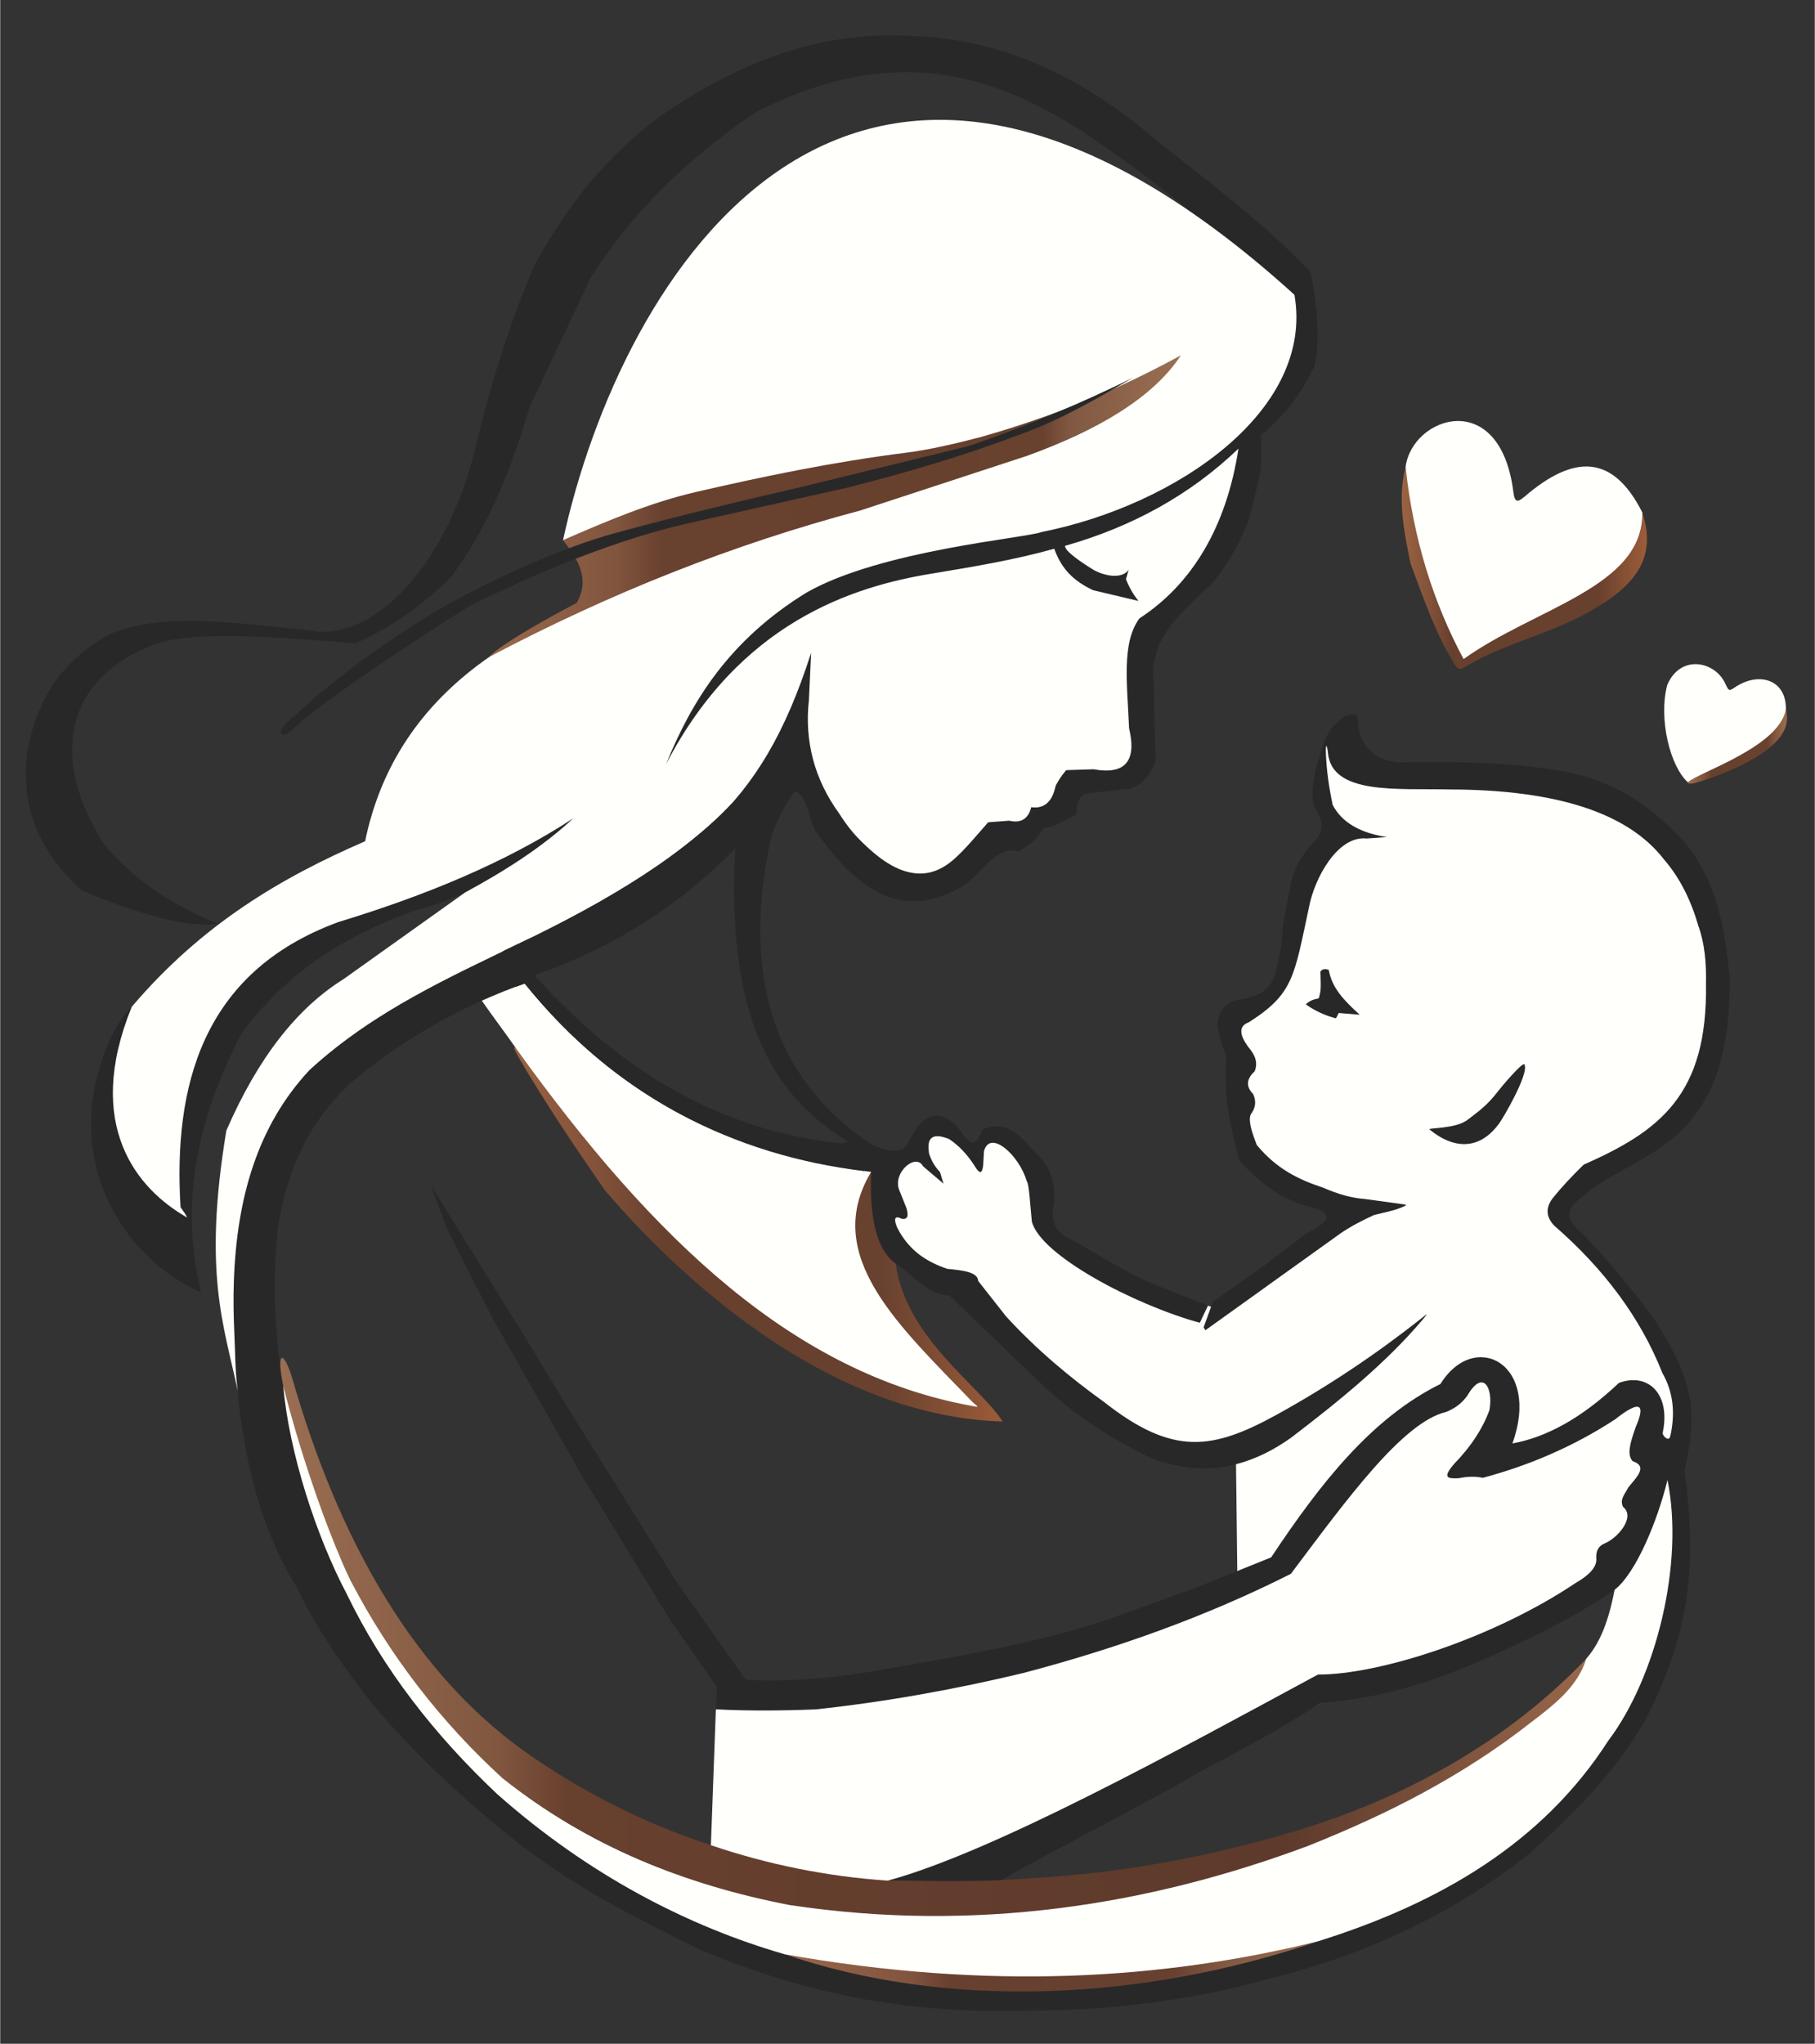 <?xml version="1.0" encoding="UTF-8"?>
<!DOCTYPE svg PUBLIC "-//W3C//DTD SVG 1.1//EN" "http://www.w3.org/Graphics/SVG/1.1/DTD/svg11.dtd">
<!-- Creator: CorelDRAW -->
<svg xmlns="http://www.w3.org/2000/svg" xml:space="preserve" width="1311px" height="1476px" version="1.1" style="shape-rendering:geometricPrecision; text-rendering:geometricPrecision; image-rendering:optimizeQuality; fill-rule:evenodd; clip-rule:evenodd"
viewBox="0 0 1311 1476.35"
 xmlns:xlink="http://www.w3.org/1999/xlink"
 xmlns:xodm="http://www.corel.com/coreldraw/odm/2003">
 <rect x="0" y="0" width="1311" height="1476.35" fill="#333333" stroke="none"/>
 <defs>
  <style type="text/css">
   <![CDATA[
    .fil0 {fill:#282829}
    .fil1 {fill:#282829}
    .fil8 {fill:#FFFFFC}
    .fil2 {fill:url(#id0)}
    .fil6 {fill:url(#id1)}
    .fil3 {fill:url(#id2)}
    .fil5 {fill:url(#id3)}
    .fil4 {fill:url(#id4)}
    .fil7 {fill:url(#id5)}
   ]]>
  </style>
  <linearGradient id="id0" gradientUnits="userSpaceOnUse" x1="1012.57" y1="410.3" x2="1189.73" y2="410.3">
   <stop offset="0" style="stop-opacity:1; stop-color:#9B6343"/>
   <stop offset="0.114" style="stop-opacity:1; stop-color:#825239"/>
   <stop offset="0.2" style="stop-opacity:1; stop-color:#68402E"/>
   <stop offset="0.549" style="stop-opacity:1; stop-color:#68402E"/>
   <stop offset="0.8" style="stop-opacity:1; stop-color:#68402E"/>
   <stop offset="0.894" style="stop-opacity:1; stop-color:#824E33"/>
   <stop offset="1" style="stop-opacity:1; stop-color:#9D5C39"/>
  </linearGradient>
  <linearGradient id="id1" gradientUnits="userSpaceOnUse" x1="371.28" y1="891.71" x2="724.24" y2="891.71">
   <stop offset="0" style="stop-opacity:1; stop-color:#9A6243"/>
   <stop offset="0.176" style="stop-opacity:1; stop-color:#815139"/>
   <stop offset="0.302" style="stop-opacity:1; stop-color:#68402E"/>
   <stop offset="0.58" style="stop-opacity:1; stop-color:#68402E"/>
   <stop offset="0.749" style="stop-opacity:1; stop-color:#68412F"/>
   <stop offset="1" style="stop-opacity:1; stop-color:#9B5B39"/>
  </linearGradient>
  <linearGradient id="id2" gradientUnits="userSpaceOnUse" x1="1219.27" y1="539.3" x2="1290.91" y2="539.3">
   <stop offset="0" style="stop-opacity:1; stop-color:#9D6D4E"/>
   <stop offset="0.141" style="stop-opacity:1; stop-color:#83573E"/>
   <stop offset="0.239" style="stop-opacity:1; stop-color:#68402E"/>
   <stop offset="0.8" style="stop-opacity:1; stop-color:#68412F"/>
   <stop offset="0.882" style="stop-opacity:1; stop-color:#83573E"/>
   <stop offset="1" style="stop-opacity:1; stop-color:#9E6E4E"/>
  </linearGradient>
  <linearGradient id="id3" gradientUnits="userSpaceOnUse" x1="565.66" y1="1420.44" x2="952.35" y2="1420.44">
   <stop offset="0" style="stop-opacity:1; stop-color:#99684C"/>
   <stop offset="0.239" style="stop-opacity:1; stop-color:#81543E"/>
   <stop offset="0.31" style="stop-opacity:1; stop-color:#68402F"/>
   <stop offset="0.729" style="stop-opacity:1; stop-color:#684030"/>
   <stop offset="0.816" style="stop-opacity:1; stop-color:#815741"/>
   <stop offset="1" style="stop-opacity:1; stop-color:#9A6E52"/>
  </linearGradient>
  <linearGradient id="id4" gradientUnits="userSpaceOnUse" x1="202.34" y1="1183.37" x2="1145.8" y2="1183.37">
   <stop offset="0" style="stop-opacity:1; stop-color:#996E52"/>
   <stop offset="0.165" style="stop-opacity:1; stop-color:#815740"/>
   <stop offset="0.22" style="stop-opacity:1; stop-color:#68402E"/>
   <stop offset="0.769" style="stop-opacity:1; stop-color:#5D3A2C"/>
   <stop offset="1" style="stop-opacity:1; stop-color:#98674A"/>
  </linearGradient>
  <linearGradient id="id5" gradientUnits="userSpaceOnUse" x1="353.03" y1="366.25" x2="852.97" y2="366.25">
   <stop offset="0" style="stop-opacity:1; stop-color:#9A694C"/>
   <stop offset="0.184" style="stop-opacity:1; stop-color:#81553E"/>
   <stop offset="0.251" style="stop-opacity:1; stop-color:#68412F"/>
   <stop offset="0.4" style="stop-opacity:1; stop-color:#68412F"/>
   <stop offset="0.478" style="stop-opacity:1; stop-color:#68402E"/>
   <stop offset="0.616" style="stop-opacity:1; stop-color:#68402E"/>
   <stop offset="0.8" style="stop-opacity:1; stop-color:#68412F"/>
   <stop offset="0.839" style="stop-opacity:1; stop-color:#815841"/>
   <stop offset="1" style="stop-opacity:1; stop-color:#9A6F53"/>
  </linearGradient>
 </defs>
 <g id="Layer_x0020_1">
  <g id="_1934226611936">
   <path class="fil0" d="M476.93 563.13c17.43,-49.37 45.32,-94.97 99.11,-131.6 43.27,-27.74 92.63,-36.26 143.07,-41.07 63.68,-9.15 118.77,-31.15 164.27,-67.56 33.36,-30.06 58.36,-63.52 51.67,-109.96 -48.76,-37.66 -94.63,-78.94 -151.02,-116.58 -75.6,-49.31 -146.12,-61.34 -237.14,-15.9 -53.34,35.51 -92.28,76.07 -120.55,120.56 -14.57,30.91 -29.14,61.82 -43.72,92.73 -15.74,53.97 -33.93,92.2 -56.96,123.2 -20.72,20.39 -43.49,36.67 -68.89,47.69 -55.43,-4.16 -112.47,-9.2 -143.07,0 -69.88,25.55 -77.15,85.29 -38.42,145.73 23.19,27.35 51.51,44.46 82.13,56.96 -23,3.1 -57.69,-7.14 -98.03,-23.84 -33.38,-29.67 -44.71,-63.6 -39.74,-100.68 7.9,-44.47 30.67,-68.8 59.61,-84.79 35.22,-13.95 72.32,-10.48 144.88,-2.54 42.81,8.08 96.03,-41.28 118.75,-129.94 10.28,-44.15 23.83,-88.31 42.39,-132.47 24.78,-46.2 55.54,-83.08 92.74,-109.96 55.42,-37.97 114.96,-61.78 182.81,-56.96 63.01,2.1 122.04,29.36 176.77,77.01 39.21,30.76 76.61,59.46 109.11,93.1 5.94,28.67 6.25,52.92 2.92,68.35 -13.67,27.7 -32.64,48.87 -55.01,59.49 -29.07,27.53 -60.32,46.78 -96.01,61.06 -34.91,12.34 -76.73,21.15 -120.41,28.32 -26.5,4.45 -52.27,11.18 -79.63,23.35 -53.26,26.98 -98.59,69.55 -121.63,126.3z"/>
   <path class="fil1" d="M769.37 394.29c-0.4,0.02 0.59,2.02 1.51,2.99 4.08,4.32 19.11,16.11 25.98,17.3 8.42,1.45 13.33,2.04 18.44,-3.11 -0.37,2.22 -1.58,4.74 -1.95,6.96 1.86,5.78 5.64,10.7 9.06,15.69 -10.96,-2.59 -21.92,-5.18 -32.88,-7.77 -11.68,-4.8 -22.54,-13.84 -27.99,-29.95 2.24,-1.88 4.85,-2.64 7.83,-2.11z"/>
   <path class="fil1" d="M373.88 712.31c-41.25,15.09 -81.35,37.71 -117.92,67.62 -30.63,26.7 -48.15,62.4 -55.07,105.39 -7.89,69.18 3.97,120.58 14.28,173.38 15.4,55.8 36,95.42 56.94,132.36 21.41,31.69 41.72,63.34 90.6,108.34 36.48,30.43 77.66,57.46 123.75,80.91 36.32,17.79 75.09,30.67 114.91,41.47 62.1,15.72 124.19,17.79 186.3,14.28 52.62,-3.57 103.5,-14.24 154.74,-30.47 57.71,-18.96 108.91,-41.82 151.35,-75.06 30.53,-23.77 55.83,-53.08 75.34,-87.57 20.08,-33.18 31.56,-67.54 35.39,-124.15 3.85,-34.03 0.02,-51.23 -0.15,-47.1 -0.82,19.81 -24.9,73.08 -37.96,76.74 -21.36,14.66 -44.02,26.76 -70.33,39.21 -44.09,20.68 -86.48,38.51 -142.48,42.38 -25.8,17.74 -56.21,33.64 -86.35,49.64 -46.41,26.96 -107.06,57.14 -145.18,79.18 -26.88,0.39 -54.96,1.08 -81.61,-0.35 56.66,-16.5 145.45,-61.53 157.56,-68.24 53.62,-25.68 103.27,-54.36 154.08,-80.63 25.12,-2.18 47.48,-6.95 70.85,-14.95 43.19,-12.88 83.88,-28.69 125.15,-57.95 4.06,-4.09 5.78,-7.66 5.02,-15.08 -0.9,-8.73 16.93,-4.03 21.84,-26.39 1.03,-4.71 -6.01,-7.68 -3.11,-13.84 4.47,-9.52 14.2,-15.07 12.04,-22.92 -0.58,-2.13 -4.93,-0.35 -7.28,-7.97 0.74,-9.38 3.77,-16.51 7.2,-25.13 2.6,-6.87 0.8,-11.52 -7.35,-6.22 -11.78,7.25 -23.42,15.26 -35.2,22.51 -22.02,10.45 -44.77,19.87 -70.04,25.84 -16.17,-0.83 -25.61,2.18 -26.16,-0.81 -0.98,-5.4 19.79,-21.05 30.92,-48.14 1.33,-7.83 -0.98,-23.65 -10.14,-17.68 -7.86,9.58 -11.08,14.83 -21.13,19.04 -22.37,9.7 -37.77,23.37 -52.27,40.84 -19.49,25.61 -40.43,50.49 -59.92,76.1 -72.38,39.24 -191.52,75.79 -271.97,88.39 -46.94,9.34 -94.71,12.9 -143.47,9.52 0.23,-5.44 0.46,-10.88 0.68,-16.32 -11.1,-15.86 -22.21,-31.73 -33.31,-47.59 -21.08,-34.45 -42.16,-68.9 -63.24,-103.35 -21.75,-38.3 -43.51,-76.6 -65.27,-114.91 -10.88,-21.3 -21.76,-42.61 -32.64,-63.91 -4.07,-10.88 -8.15,-21.76 -12.23,-32.64 23.39,37.72 46.78,75.43 70.17,113.14 10.1,16.66 20.19,33.32 30.28,49.97 25.96,41.55 51.93,83.09 77.89,124.63 16.46,23.22 32.92,46.44 49.38,69.66 35,1.82 69.38,-1.87 103.47,-8.23 54.87,-9.65 116.5,-19.97 166.66,-38.5 18.22,-6.57 36.45,-13.13 54.67,-19.69 18.23,-7.35 36.45,-14.7 54.67,-22.05 5.29,-7.64 10.58,-15.29 15.88,-22.93 7.44,-10.29 14.89,-20.57 22.33,-30.86 11.59,-14.67 22.99,-28.11 33.81,-37.62 14.74,-15.3 31.99,-25.57 50.26,-33.81 6.27,-8.58 13.68,-17.31 21.63,-19.14 13.15,-2.24 20.62,1.54 29.7,10.41 10.03,11.8 8.33,29.5 0.7,51.65 24.47,-3.8 48.81,-18.77 76.96,-43.74 9.33,-5.34 21.17,-2.23 27.91,6.29 4.89,5.6 6.91,13.14 3.72,29.73 1.02,2.85 3.19,4.83 4.89,3.97 3.15,-10.25 5.78,-26.31 -5.9,-47.4 -4.66,-11.92 -9.94,-21.68 -15.29,-31.15 -16.56,-28.88 -38.11,-53.03 -62.02,-74.96 -5.16,-4.26 -7.23,-9.94 -1.76,-19.1 6.27,-9.13 13.69,-17.58 22.93,-24.99 14.46,-6.88 29.1,-14.59 44.38,-25.57 12.22,-9.41 22.85,-20.63 29.98,-35.86 9.73,-20.81 14.12,-42.85 14.4,-65.84 -1.96,-15.09 -3.91,-30.18 -5.87,-45.27 -5.87,-20.76 -15.23,-37.64 -27.63,-51.14 -20.66,-23.49 -48.01,-34.25 -77.96,-40.09 -28.39,-6.23 -57.6,-8.74 -87.85,-6.61 -26.19,1.5 -44.7,-1.32 -56.66,-6.04 -21.38,-8.55 -16.11,-21.65 -18.41,-26.55 -1.42,-3.01 -0.68,16.9 4.33,43.08 8.18,20.05 42.77,23.61 42.2,23.71 -6.67,1.18 -28.21,-1.81 -33.98,6.02 -11.12,10.93 -21.18,23.85 -25.32,44.13 -7.9,37.45 -2.94,40.44 -20.22,66.08 -6.4,6.79 -14.47,12.26 -23.32,17.1 -6.45,3.15 -8.15,8.74 1.55,20.21 4.58,6.28 5.49,11.33 2.73,15.16 -4.98,5.64 -7.23,11.17 -1.17,16.33 3.83,10 0.02,9.83 -1.69,14.9 -1.81,5.37 -0.04,11.39 4.41,22.03 16.67,19.97 36.21,27.19 55.98,33.43 11.74,6.12 47.89,7.99 52.22,9.7 2.27,0.89 -4.07,3.28 -23.44,7.42 -7.68,4.14 -15.37,8.28 -23.05,12.42 -14.98,10.64 -29.95,21.28 -44.93,31.92 -17.03,12.61 -44.82,33.44 -55.15,39.67 -2.22,1.34 2.51,-10.07 6.67,-21.34 12.02,-8.48 24.04,-16.95 36.06,-25.42 10.48,-7.97 20.97,-15.93 31.45,-23.89 17.51,-8.7 21,-15.62 1.02,-19.53 -13.75,-4.42 -29.03,-10.34 -49.56,-33.36 -2.89,-11.42 -6.09,-23.11 -8.58,-40.62 -1.01,-11.1 -1.8,-20.13 -0.84,-34.31 -1.54,-5.83 -3.05,-7.02 -5.64,-18.36 -1.99,-10.34 2.83,-19.16 11.64,-22.06 17.13,-2.4 26.19,-7.31 29.25,-19.34 3.71,-11.88 5.06,-22.84 5.74,-33.98 1.37,-10.79 4.44,-21.59 5.82,-32.38 2.82,-11 7.61,-18.72 14.88,-26.97 8.06,-7.96 10,-13.67 3.04,-25.93 -4.21,-6.81 -1.89,-18.59 0.02,-28.91 4.1,-12.66 5.72,-22.53 12.42,-30.45 5.14,-5.38 10.09,-10.04 15.23,-8.55 1.95,-0.48 3.23,1.5 3.08,8.74 2.92,16.7 13.56,24.45 29.82,25.7 36.37,-0.64 72.41,-0.31 106.92,4.63 48.38,6.23 74.6,27.41 98.43,52.25 24.5,29.01 29.68,64.17 33.17,98.37 0.59,59.14 -14.16,91.77 -37.53,113.09 -21.73,19.97 -47.46,26.99 -68.88,45.24 -11.72,8.79 -13.56,15.53 0.51,27.24 18.77,20.01 36.42,40.57 51.92,62.2 29.05,45.42 30.53,67.05 21.29,108.82 11.77,82.74 -3.01,130.52 -29.08,181.49 -21.72,37.02 -51.76,67.01 -82.68,94.72 -55.1,43.77 -118.67,73.53 -189.69,90.99 -53.7,14.89 -112.1,22.89 -177.35,22.62 -93.94,2.51 -166.79,-16.59 -231.84,-43.7 -48.42,-23.9 -95.61,-47.46 -139.27,-83.16 -35.59,-28.85 -70.06,-60.91 -99.25,-96.24 -20.74,-26.37 -39.69,-53.64 -53.8,-83.34 -20.24,-32.53 -35.09,-75.34 -41.59,-133.32 -5.24,-59.47 -4.65,-105.34 0.78,-139.93 12.33,-54.39 36.5,-91.86 69.57,-116.61 20.61,-17.22 41.9,-31.82 64.14,-42.76 17.85,-8.83 35.7,-17.66 53.55,-26.49 1.35,-0.67 3.08,-2.25 3.69,-1.3 7.43,11.74 9.84,26.76 9.84,26.76z"/>
   <path class="fil1" d="M623.7 845.86c1.66,0.13 3.87,0.6 5.54,0.7 -2.42,19 1.44,55.98 17.73,66.28 13.76,8.7 22.46,22.31 38.85,23.11 23.37,22.16 47.87,46.2 71.25,68.36 24.7,21.96 48.8,36.41 73.51,48.58 37.08,14.47 68.49,8.03 98.51,-12.12 23.87,-13.83 93.64,-75.83 101.75,-91.66 0.57,-1.12 -15.98,12.53 -40.11,29.17 -20.98,16.28 -44.96,30.56 -69.8,44.39 -57.65,24.89 -69.29,24.67 -120.35,-7.48 -25.05,-19.72 -50.47,-39.29 -72.3,-62.33 -7.5,-9.32 -14.9,-18.02 -21.7,-27.53 -2.84,-9.55 -11.37,-6.64 -22.26,-8.73 -13.01,-4.01 -27.71,-12.55 -36.4,-30.06 -3.06,-7.24 -1,-8.09 3.49,-6.07 4.3,0.34 5.62,-2.08 3.32,-7.83 -1.74,-4.35 -3.48,-8.7 -5.22,-13.04 -2.1,-5.56 -0.18,-10.13 4.98,-15.51 6.82,-6.16 9.96,-4.94 14.7,1.27 4.12,3.25 8.23,6.49 12.34,9.73 -0.87,-2.85 -1.74,-5.69 -2.61,-8.54 -3.1,-3.45 -5.54,-7.25 -7.79,-13.06 -1.58,-12.53 4.04,-15.14 14.43,-10.66 7.13,5.18 13.08,10.7 16.84,16.84 5.01,8.49 7.63,9.78 7.91,-0.23 0.3,-3.62 0.15,-6.17 0.63,-9.25 3.41,-5.19 5.71,-6.32 13.88,-0.86 10.03,7.93 14.01,16.37 17.42,25.52 1.03,9.17 2.06,18.34 3.09,27.51 5.44,16.67 21.26,24.94 37.18,36.41 18.54,11.3 34.89,20.12 51.52,26.68 13.34,5.49 23.75,8.39 32.67,10.1 1.82,-3.99 3.25,-7.93 5.89,-12.35 -13.8,-5.71 -28.44,-11.06 -42.24,-16.76 -20.94,-9.55 -39.09,-21.66 -59.05,-32.3 -9.39,-5.34 -12.85,-12.54 -9.73,-26.92 0.14,-11.04 -1.72,-22.63 -10.89,-31.85 -7.05,-6.98 -12.81,-14.55 -18.8,-17.97 -7.74,-4.79 -14.38,-5.09 -22.65,-1.2 -3.03,11.87 -8.9,11.58 -14.91,1.2 -10.4,-12.82 -20.79,-15.99 -31.19,-3.82 -2.04,3.18 -4.08,6.35 -6.12,9.52 -3.33,10.81 -13.6,9.62 -26.35,4.16 -0.69,-0.3 -1.58,-1.13 -1.91,-0.63 -6.05,9.08 -5.05,19.23 -5.05,19.23z"/>
   <path class="fil1" d="M556.76 605.17c3.83,-11.57 9.44,-22.85 17.37,-33.77 9.29,3.9 9.72,18.87 14.58,28.3 28.6,41.11 60.8,65.93 103.76,42.02 15.13,-6.96 26.34,-32.34 43.74,-26.58 8.2,-6.11 13.16,-8.71 17.7,-17.15 8.82,-0.07 17.17,-7.15 23.46,-9.44 0.33,-10.51 2.98,-15.48 10.9,-15.77 8.01,-0.85 20.54,-2.23 28.55,-3.09 9.42,-3.84 15.37,-11.16 18,-21.44 -1.14,-20.87 -0.74,-41.73 -1.89,-62.6 1.07,-26.44 18.84,-42.24 42.74,-64.26 10.19,-12.24 19.15,-27.68 26.06,-45.05 2.85,-10.02 4.49,-17.31 6.8,-26.49 2.3,-9.22 3.11,-19.76 2.47,-30.78 -0.06,-1.16 -0.54,-6.63 -0.24,-7.77 0.83,-3.04 -8.3,9.12 -16.15,12.8 -8.39,46.49 -24.02,73.44 -41.37,95.71 -9.05,11.92 -19.71,19.28 -30.19,26.91 -6.99,10.51 -10.19,23.8 -9.51,39.12 0.57,20.82 1.55,35.53 2.71,47.65 2.57,23.56 -11.71,23.14 -26.39,22.21 -8.9,0.78 -10.81,-0.15 -19.71,0.64 -4.1,3.99 -7.62,9.68 -8.96,15.52 -2.39,8.2 -7.95,11.79 -16.33,11.27 -2.12,7.41 -6.73,11.57 -15.94,9.72 -5.05,0.39 -10.1,0.77 -15.15,1.16 -7.13,7.91 -14.26,15.81 -21.38,23.71 -15.68,14.88 -33.29,18.55 -54.03,3.89 -15.05,-11.02 -28.17,-24.53 -37.32,-43.14 -7.25,-10.43 -14.03,-24.44 -17.49,-57.14 0.78,-16.59 1.56,-33.17 2.33,-49.76 -7.8,18.79 -14.88,37.52 -21.67,53.06 -9.58,20.27 -21.33,40.25 -36.04,56.2 -0.33,0.35 -0.48,0.82 -0.7,1.19 -0.74,1.24 -2.26,1.83 -1.93,2.93 3.71,12.24 32.49,19.71 31.22,20.22z"/>
   <path class="fil1" d="M90.18 732.99c-2.34,2.8 -4.33,6.13 -6.7,9.45 -44.33,86.04 0.54,163.96 61.62,191.25 -14.82,-61.61 -4.81,-121.83 29.52,-187.66 30.72,-40.92 69.63,-68.41 124.84,-88.27 44.15,-10.82 80.23,-37.79 115.55,-66.27 10.41,-8.4 8.92,-6.96 -0.92,-0.39 -54.67,36.5 -108.35,51.83 -169.89,75.01 -78.97,31.1 -121.15,88.22 -115.31,179.31 0.47,8.89 0.93,17.78 1.39,26.66 0.84,1.26 1.67,2.51 2.51,3.76 2.75,4.14 2.99,4 -1.27,1.19 -36.22,-23.97 -63.85,-64.34 -39.04,-142.42 2.95,-9.27 4.68,-9.96 -2.3,-1.62z"/>
   <path class="fil2" d="M1015.36 337.37c5.92,47.42 18.79,95.87 39.55,133.71 3.34,6.08 1.89,5.46 6.54,1.47 34.38,-29.48 126.5,-46.72 124.96,-102.35 9.03,27.81 0.2,49.16 -33.26,68.65 -28.49,18.03 -65.52,25.28 -93.58,42.19 -6.11,3.68 -6.38,2.93 -10.5,-3.97 -12.33,-20.67 -20.32,-43.58 -30.05,-69.74 -5.21,-24.76 -9.47,-48.11 -3.66,-69.96z"/>
   <path class="fil3" d="M1286.79 519.1c-8.33,17.76 -33.54,29.23 -61.29,41.5 -8.45,3.74 -8.45,7.34 0.95,4.46 21.89,-6.71 65.67,-23.79 64.43,-47.05 -0.56,-10.51 -1.88,-3.63 -4.09,1.09z"/>
   <path class="fil4" d="M211.52 997.43c32.54,112.33 86.71,214.12 175.72,273.56 37.02,25.04 77.41,45.46 122.03,60.55 38.98,13.19 81.3,22.06 127.32,26.65 36.84,0.64 73.57,1.59 110.38,-1.52 62.72,-3.7 122.33,-14.75 179.62,-31.32 73.88,-20.75 155.11,-59.85 219.21,-127.03 -1.89,7.49 -5.66,14.63 -11.81,21.27 -33.64,37.32 -89.38,68.3 -142.99,93.95 -78.26,37.54 -160.86,56.74 -245.21,68.54 -74.45,8.13 -145.5,2.97 -218.81,-15.18 -70.66,-21.18 -133.22,-52.54 -185.34,-100.63 -36.09,-39.13 -70.06,-80.81 -93.35,-135.31 -22.16,-44.92 -35.77,-88.7 -44.2,-131.79 -4.78,-24.4 1.07,-23.69 7.43,-1.74z"/>
   <path class="fil5" d="M565.66 1411.32c29,4.46 66.01,9.86 96.6,12.1 48.2,4.6 96.4,4.31 144.6,0.98 32.16,-1.75 62.96,-5.6 92.25,-11.78 15.77,-3.14 37.47,-7.22 53.24,-10.36 -129.35,44.02 -269.79,49.33 -386.69,9.06z"/>
   <path class="fil6" d="M375.33 765.18c17.46,29.79 38.75,61.95 61.82,94.98 44.59,51.98 154,162.85 287.09,166.71 -16.32,-25.7 -70.03,-60.33 -77.27,-114.03 -13.56,-9.62 -19.07,-32.4 -17.73,-66.28 -1.06,2.01 -2.93,3.2 -3.93,5.23 -13.46,27.29 -19.28,57.9 24.23,106.03 18.58,18.74 37.92,39.73 56.51,58.47 -47.04,-7.27 -98.87,-33.98 -152.18,-67.89 -73.97,-48.66 -148.3,-144.5 -174.31,-182.57 -5.87,-8.59 -12.86,-15.37 -4.23,-0.65z"/>
   <path class="fil7" d="M852.97 256.76c-35.66,60.87 -164.87,88.7 -263.98,122.68 -17.68,4.4 -134.19,42.14 -197.25,76.24 -21.05,11.39 -36.89,20.56 -38.4,20.04 -3.14,-1.1 17.53,-16.29 63.13,-40.16 9.96,-17.41 0.93,-31.69 -9.86,-45.34 69.19,-33.44 143.73,-48.18 219.31,-59.79 64.97,-5.31 143.56,-28.78 227.05,-73.67z"/>
   <path class="fil8" d="M1101.14 358.9c36.11,-31.09 64.09,-30.63 85.27,11.3 0.75,54.06 -77.55,68.84 -129.14,105.9 -21.83,-40.6 -36.33,-86.75 -41.91,-138.73 4.69,-36.62 68.25,-57.98 77.85,17.94 0.91,7.2 2.61,8.18 7.93,3.59z"/>
   <path class="fil8" d="M1246.22 493.6c-7.2,-15.73 -32.2,-21.46 -41.88,1.33 -6.31,24.64 2.14,58.61 14.95,70.17 7.44,-7.19 65.4,-25.02 70.82,-52.47 0.52,-20.9 -18.01,-27.45 -35.07,-17.24 -5.7,3.41 -5.65,5.13 -8.82,-1.79z"/>
   <path class="fil8" d="M347.94 722.87c7.81,11.24 16.87,23.15 24.68,34.38 100.25,139.67 201.61,234.88 328.99,258.3 6.32,1.16 5.27,1.29 0.85,-2.81 -52.06,-54.18 -109.68,-105.45 -73.22,-166.18 -94.76,-12.18 -180.05,-49.22 -250.37,-136.04 -10.38,3.56 -20.67,7.82 -30.93,12.35z"/>
   <path class="fil8" d="M406.61 390.22c41.15,-189.2 206.53,-469.24 528.44,-177.28 14.62,83.39 -85.14,152.02 -182.85,171.43 -10.49,4.21 -116.22,13.09 -169.71,43.73 -55.86,34.35 -82.91,78.33 -101.44,123.95 53.12,-102.5 135.11,-128.42 191.79,-137.64 29.88,-4.98 59.79,-9.84 88.7,-18.01 5.59,15.82 15.15,23.72 27.99,29.95 10.96,2.59 21.92,5.18 32.88,7.77 -3.39,-4.14 -6.47,-9.2 -9.06,-15.69 0.52,-1.75 1.44,-5.21 1.95,-6.96 -3.66,5.92 -14.61,5.95 -25.16,0.32 -8.63,-5.3 -21.08,-13.6 -20.85,-17.47 48.26,-13.72 90.09,-36.52 125.32,-70.22 -8.61,56.44 -33.55,97.91 -71.56,122.62 -12.99,17.61 -8.8,47.22 -7.46,79.36 5.79,24.38 -3.4,33.65 -25.73,29.62 -6.57,0.21 -13.14,0.42 -19.71,0.64 -3.1,3.63 -5.61,7.39 -7.6,11.25 -2.65,12.73 -9.11,16.64 -17.69,15.54 -2,8.34 -7.4,11.77 -15.94,9.72 -5.05,0.39 -10.1,0.77 -15.15,1.16 -8.83,10.11 -16.62,19.48 -24.29,26.32 -9.19,8.2 -18.71,11.79 -29.28,10.39 -11.99,-1.6 -24.26,-8.79 -39.94,-24.83 -5.06,-5.18 -9.89,-11.47 -14.31,-18.51 -17.53,-24.22 -25.02,-51.78 -21.67,-81.7 0.54,-11.37 1.07,-22.74 1.6,-34.11 -19.02,59.07 -40.66,93.93 -70.96,122.99 -39.86,33.6 -86.61,66.37 -134.62,84.4 -54.72,26.64 -109.7,50.77 -156.9,94.08 -37.54,40.24 -52.5,92.48 -54.59,152.37 -0.44,12.84 -0.26,25.25 0.39,38.82 0.62,13.15 0.47,26.82 2.45,40.61 -10.09,-47.84 -25.31,-85.25 -8.26,-188.16 23.15,-53.32 51.65,-88.82 84.63,-109.36 29.29,-20.88 58.57,-41.75 87.86,-62.62 28.58,-15.49 55.51,-32.53 78.21,-53.6 -48.95,32.01 -106.63,55.75 -169.89,75.01 -99.27,36.45 -119.09,120.17 -113.92,205.97 1.77,2.48 4.25,5.83 4.68,7.38 -36.13,-20.49 -74.75,-66.66 -39.91,-152.18 50.76,-59.69 107.91,-93.29 168.59,-119.56 10.91,-52.83 39.1,-97.98 89.71,-133.17 87.97,-46.53 176.86,-81.5 267.93,-105.73 40.17,-13.16 80.34,-26.33 120.52,-39.5 51.72,-18.83 91.22,-42.12 111.17,-72.56 -46.09,25.11 -91.72,43.9 -143.94,58.79 -17.31,4.59 -37.55,9.36 -54.66,11.51 -52.92,6.66 -103.11,17.12 -151.17,28.23 -33.85,7.83 -65.81,21.47 -96.59,34.93z"/>
   <path class="fil8" d="M893.76 1134.88c-0.3,-25.72 -0.6,-51.44 -0.91,-77.16 14.24,-3.65 27.34,-10.31 39.65,-19.05 34.73,-26.54 68.43,-53.76 95.34,-85.57 4.44,-5.24 2.99,-3.96 -1.31,-0.56 -32.72,25.87 -67.31,48.98 -103.87,69.16 -46.79,25.86 -75.51,30.13 -124.92,-8.75 -25.02,-17.98 -48.99,-38.01 -70.96,-61.95 -6.73,-8.56 -13.47,-17.12 -20.2,-25.67 -0.2,-6.32 -10.89,-7.69 -22.26,-8.73 -14.51,-4.94 -27.67,-12.76 -36.4,-30.06 -2.56,-6.47 -1.54,-8.66 3.49,-6.07 4.27,0.65 5.03,-2.31 3.32,-7.83 -1.74,-4.35 -3.48,-8.7 -5.22,-13.04 -4.94,-12.41 11.95,-27.05 17.19,-17.15 4.94,4.21 9.88,8.43 14.83,12.64 -0.87,-2.85 -1.74,-5.69 -2.61,-8.54 -3.11,-3.1 -5.81,-7.22 -7.79,-13.06 -1.89,-10.76 1.45,-15.9 14.43,-10.66 7.3,4.86 13.1,11.28 17.96,18.68 4.97,8.5 6.03,4.96 6.67,0.13 0.19,-3.32 0.37,-6.65 0.56,-9.97 4.23,-16.26 25.49,2.77 30.88,21.57 1.74,1.62 2.55,18.03 3.7,29.12 6.03,24.36 73.68,60.08 121.37,73.19 1.96,-4.12 3.93,-8.23 5.89,-12.35 0.74,0.28 1.48,0.55 2.22,0.83 -1.79,4.94 -3.58,9.88 -5.37,14.82 0.44,0.7 0.88,1.39 1.31,2.08 32.55,-23.32 65.09,-46.64 97.63,-69.97 7.78,-5.34 15.97,-9.46 24.26,-13.27 6.62,-1.7 13.01,-2.72 19.3,-5.27 5.17,-2.08 4.86,-2.05 -0.12,-2.74 -8.5,-1.17 -17.01,-2.34 -25.51,-3.51 -9.37,-0.64 -19.64,-3.4 -30.82,-8.34 -16.95,-5.53 -33.38,-13.36 -47.61,-30.69 -3.63,-9.28 -6.3,-17.7 -4.41,-22.03 3.74,-5.02 4.06,-9.99 1.69,-14.9 -4.97,-5.05 -5.14,-10.45 1.17,-16.33 1.87,-4.65 1.42,-9.63 -2.73,-15.16 -8.42,-10.36 -9.45,-17.34 -1.55,-20.21 32.57,-20.73 32.71,-33.1 43.54,-83.18 3.87,-20.8 20.65,-51.9 41.62,-49.61 4.21,-0.3 8.42,-0.59 12.63,-0.88 2.74,-0.19 2.33,-0.09 -0.08,-0.51 -17.93,-3.08 -30.56,-10.48 -37.07,-22.86 -2.61,-12.41 -4.52,-25.05 -4.92,-38.03 -0.23,-7.52 1.04,-4.29 1.46,0.28 2.78,30.76 50.37,25.66 88.73,26.59 77.77,0.28 128.53,17.45 154,50.44 11.69,13.45 19.63,29.75 24.91,48.07 4.55,12.5 5.89,26.93 5.5,42.4 1.18,79.9 -33.6,105.9 -88.39,130.14 -8.45,8.28 -16.04,16.27 -22.93,24.99 -4.39,6.33 -4.35,12.7 1.76,19.1 35.73,30.99 62.39,66.62 78.05,106.32 7.66,13.45 9.16,27.46 6.33,42.91 -0.38,1.56 -0.64,3.24 -1.08,4 -0.93,1.57 -3.5,0.17 -4.78,-2.45 -0.25,-0.52 -0.2,-1.42 -0.02,-2.2 0.13,-0.52 0.33,-1.82 0.41,-2.28 4,-25.56 -11.57,-40.3 -32.22,-32.78 -27.44,25.97 -52.91,39.38 -76.96,43.74 20.79,-57.78 -27.33,-82.64 -52.03,-42.92 -49.88,24.63 -87.09,72.27 -122.28,125.22 -8.16,3.29 -16.31,6.58 -24.47,9.87z"/>
   <g>
    <path class="fil1" d="M959.87 700.68c2.23,12.76 10.77,21.68 20.55,30.67 2.34,2.15 2.05,1.66 -1.04,1.42 -3.91,-0.32 -7.83,-0.64 -11.74,-0.95 -0.72,-0.06 -0.56,-0.15 -0.89,0.51 -0.37,0.74 -0.74,1.49 -1.12,2.24 -0.72,1.45 -0.69,1.03 -2.43,0.54 -6.65,-1.88 -13.57,-5.15 -18.85,-8.85 -1.2,-0.84 -1.32,-0.63 -0.18,-1.56 2.3,-1.89 4.6,-2.77 7.35,-3.25 1.34,-0.24 1.08,-0.19 1.5,-1.62 1.7,-5.82 0.9,-12.06 0.74,-17.93 1.77,-2.28 3.81,-2.13 6.11,-1.22z"/>
    <path class="fil1" d="M1082.88 811.68c-22,29.86 -48.46,5.5 -50.24,4.16 -1.53,-1.16 19.09,-0.29 27.55,-6.95 6.53,-5.13 13.94,-9.88 22.25,-20.98 1.62,-2.17 17.5,-21.04 18.74,-19.03 3.78,6.13 -15.25,38.72 -18.3,42.8z"/>
   </g>
   <path class="fil8" d="M513.46 1332.94c1.2,-32.71 2.4,-65.43 3.59,-98.14 23.66,1.19 47.74,0.99 72.05,0.03 52.05,-5.59 101.75,-14.74 149.88,-26.24 67.66,-17.78 132.55,-40.94 193.51,-71.7 39.95,-53.22 80.87,-109.66 112.19,-116.94 5.89,-2.36 11.26,-5.94 15.52,-12.12 10.95,-18.78 18.65,-5.64 15.75,10.76 -4.93,13.51 -13.38,26.38 -25.27,38.62 -9.17,10.49 -4.99,10.98 3.02,10.64 5.96,-1.27 11.81,-1.51 17.49,-0.31 32.46,-8.71 64.51,-22.01 95.46,-42.17 17.88,-14.13 22.49,-11.78 14.86,5.76 -4.25,12.08 -6.17,19.67 -2.22,24.3 11.16,3.83 3.5,11.06 -3.1,19.12 -2.27,4.81 -6.38,8.4 -3.76,13.93 9.36,7.51 -4.03,22.56 -12.85,26.26 -5.08,2 -7.03,6.09 -6.39,11.92 -0.05,5.44 -4.94,11.12 -15.35,17.07 -59.34,39.75 -141.73,66.12 -185.77,65.91 -103.78,56.05 -234.63,128.14 -310.82,148.89 -44.48,-3.03 -87.08,-11.79 -127.79,-25.59z"/>
   <path class="fil8" d="M1145.8 1198.32c7.88,-9.04 15.24,-22.16 20.58,-49.87 15.79,-12.37 31.29,-50.9 38.19,-79.33 12.27,60.16 -8.2,142.67 -42.83,188.41 -47.37,73.72 -121.72,117.29 -209.39,144.73 -113.07,27.95 -238.86,35.5 -385.57,9.45 -69.27,-19.94 -141.67,-57.05 -207.97,-115.94 -45.11,-42.62 -82.33,-90.13 -108.51,-144.46 -21.88,-41.38 -41.59,-101.91 -45.81,-150.11 11.28,44.4 30.23,102.08 48.63,140.56 28.77,55.26 65.87,102.56 109.46,142.5 62.2,49.59 132.57,77.42 207.95,91.93 134.11,20.14 259.49,0.14 374.49,-42.81 56.8,-22.67 111.38,-50.2 160.79,-89.05 17.57,-13.2 34.35,-26.8 39.99,-46.01z"/>
   <path class="fil0" d="M818.57 272.79c-26.21,15.11 -52.09,30.5 -82.95,41.48 -39.91,15.17 -80.9,27.08 -122.33,37.7 -36.16,8.1 -72.33,16.2 -108.5,24.3 -45.42,9.55 -99.07,28.77 -164.83,60.99 -39.17,24.46 -97.16,62.9 -121.99,83.54 -2.11,1.76 -6.75,6.02 -7.75,7.13 -4.39,4.88 -10.66,3.05 -5.68,-3 3.99,-4.84 7.94,-7.47 10.18,-9.62 18.47,-17.75 57.87,-49.11 107.94,-78.43 36.79,-19.93 81.14,-40.71 122.48,-52.04 43.77,-11.95 88.74,-22.73 134.06,-33.15 40.2,-9.84 80.39,-19.67 120.59,-29.51 41.98,-14.34 81.35,-31 118.78,-49.39z"/>
   <path class="fil1" d="M629.23 826.5c-68.66,-45.65 -94.78,-119.04 -72.14,-222.3 -5.83,-2.51 -12.57,-4.38 -18.4,-6.89 -2.53,4.89 -5.04,8.84 -7.57,13.74 -6.92,121.63 25.86,179.91 80.49,212.94 4.71,2.58 9.33,6.45 14.04,9.03 1.04,-2.13 2.55,-4.39 3.58,-6.52z"/>
   <path class="fil1" d="M363.05 687.3c0.48,-0.18 1.26,-0.78 1.72,-1 61.14,-28.63 122.98,-63.03 163.4,-105.47 2.66,6.49 5.88,12.99 11.7,15.76 -2.53,4.89 -5.64,10.83 -8.17,15.72 -40.79,41.85 -88.81,72.4 -144.11,91.54 -2.91,2.22 -5.82,4.45 -8.72,6.67 -1.66,0.6 -4.82,1.74 -6.48,2.33 -1.69,-10.55 -4.4,-18.34 -9.34,-25.55z"/>
   <path class="fil1" d="M624.22 845.93c-0.34,-4.36 0.12,-9.33 1.75,-13.57 -4.62,-2.66 -9.11,-5.35 -13.73,-8.01 -1.27,0.98 -3.39,1.65 -5.14,1.48 -83.77,-8.42 -157.84,-50.25 -221.47,-121.87 -2.48,1.89 -4.9,3.67 -7.39,5.57 65.9,82.85 152.54,125.24 245.98,136.4z"/>
  </g>
 </g>
</svg>

